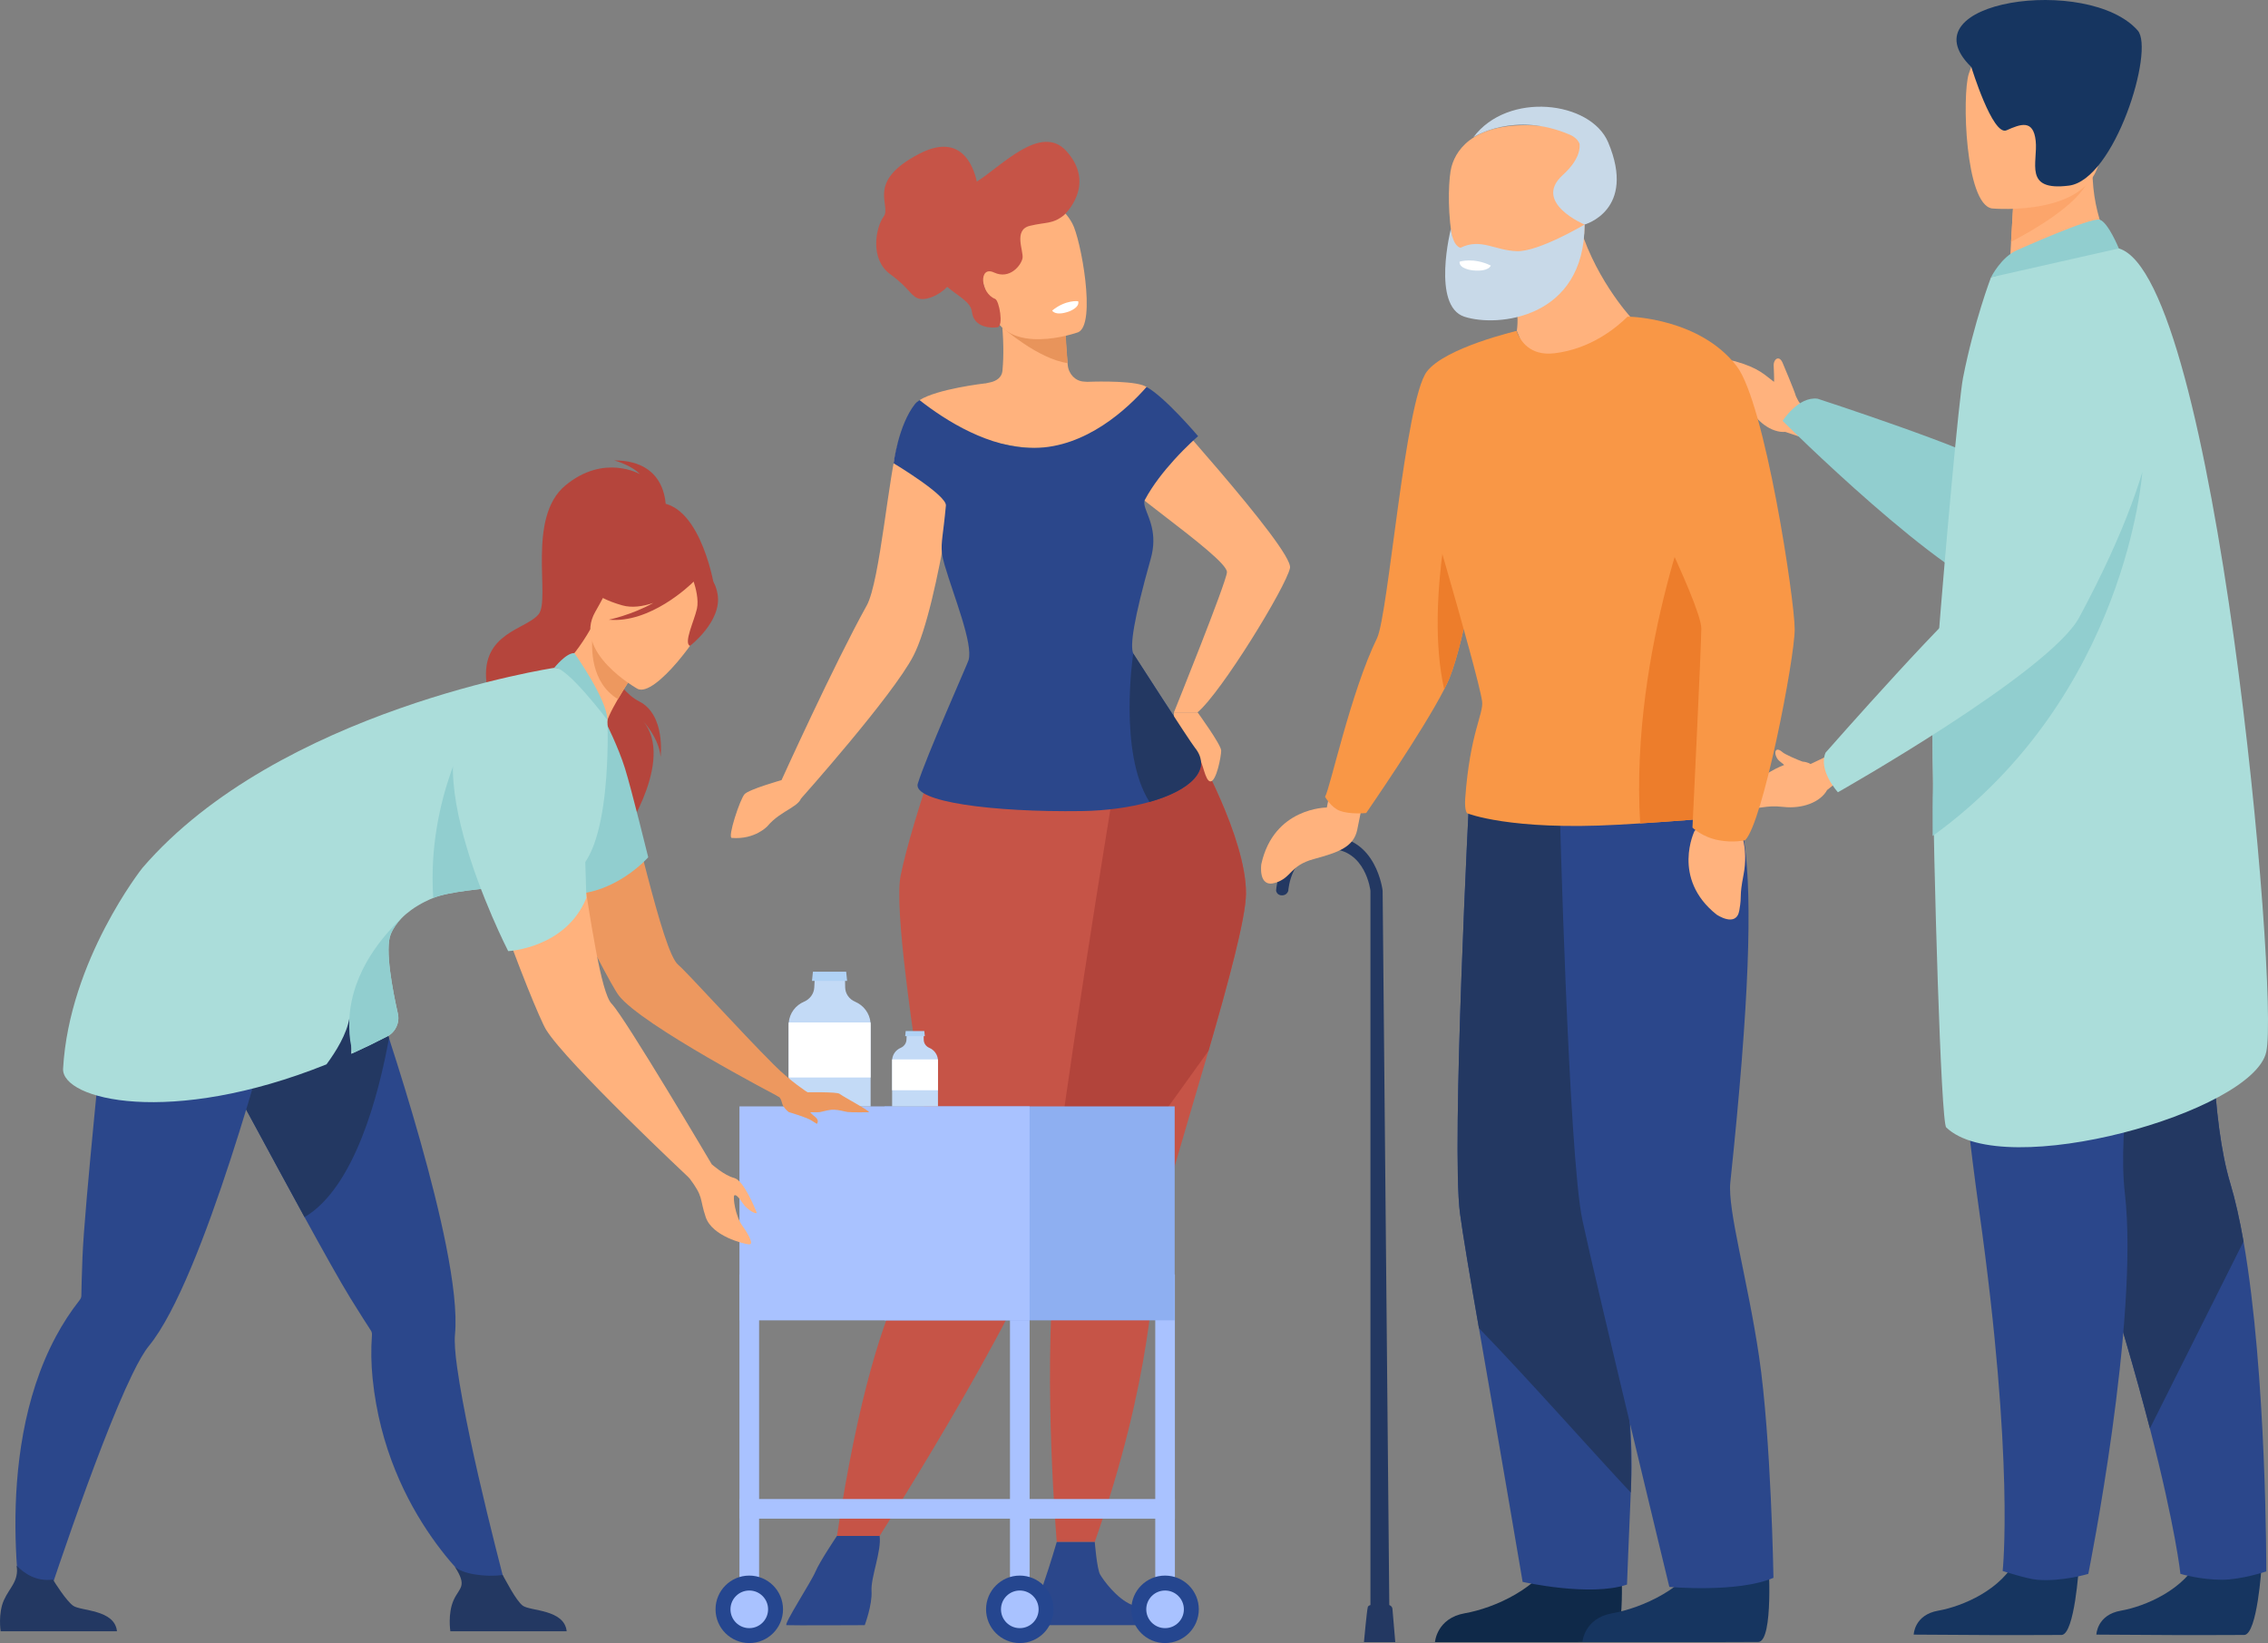 <?xml version="1.0" encoding="UTF-8"?><svg xmlns="http://www.w3.org/2000/svg" viewBox="0 0 1620.91 1174.23"><rect x="0" y="0" width="1620.91" height="1174.23" fill="#808080" stroke="none"/><g id="a"/><g id="b"><g id="c"><g><path d="M619.37,432.88c9.73-17.54,15.76-95.85,22.78-116.82,4.44-13.26,16.32-29.1,15.06-30.09,12.64-8.09,46.84-11.99,46.84-11.99,0,.03,0,.05,0,.08,1.33-.3,2.66-.6,3.94-.88,4.1-.9,7.97-3.49,8.43-8.01,.02-.22,.04-.46,.06-.68,.52-5.55,.64-11.22,.57-16.14,0-.07,0-.14,0-.21-.11-8.03-.68-14-.68-14l.14-.02,44.34-7.74c.6,15.03,1.41,26.22,2.26,34.57,.64,6.39,5.43,11.36,11.33,11.74,.88,.05,1.78,.11,2.67,.18h0s28.58-1.22,39.52,2.41c.86,.28,1.79,.71,2.78,1.25-.66,.75,105.26,116.04,102.53,129.39-2.73,13.35-49.21,89.17-66.06,103.14h-16.87s37.38-92.59,37.87-100.09c.71-10.99-94-72.49-94-83.7,0-4.08-26.41-5.31-43.68-5.17-18.29,.15-52.73-10.22-52.73-10.22,0,0-14.89,122.51-33.7,158.85-14.84,28.65-80.38,102.07-80.38,102.07l-13.82-13.31s37.23-82.15,60.79-124.63Z" style="fill:#ffb27d;"/><path d="M753.57,904.38c-8,85.57,1.69,197.62,1.69,197.62h27.15c41-117.1,42.23-190.56,44.57-218.15,1.27-15.03,19.96-75.11,36.73-132.9,14.02-48.25,26.68-94.91,26.77-112.39,.18-40.06-36.58-104.32-36.58-104.32,0,0-52.82,22.12-85.41,43.98-10.88,7.3-19.21,14.44-22.05,20.48-7.56,16.09-13.16,130.96,6.95,201.13,12.1,42.25,5.9,63.91,5.9,63.91-2.51,12.33-4.38,26.09-5.74,40.63Z" style="fill:#c65447;"/><path d="M753.4,799.84c12.1,42.25,5.9,63.91,5.9,63.91-2.51,12.33-4.38,26.09-5.74,40.63l110.15-153.43c14.02-48.25,26.68-94.91,26.77-112.39,.18-40.06-36.58-104.32-36.58-104.32,0,0-52.82,22.12-85.41,43.98-10.88,7.3-19.21,14.44-22.05,20.48-7.56,16.09-13.16,130.96,6.95,201.13Z" style="fill:#b2443b;"/><path d="M782.41,1102.01s1.54,19.23,3.81,23.19c2.28,3.96,11.84,17.31,22.77,21.76,10.93,4.45,42.2,2.14,44.63,14.48h-110.22s-1.52-18.49,2.73-30.67c4.25-12.17,9.11-28.77,9.11-28.77h27.16Z" style="fill:#2b478b;"/><path d="M598.15,1097.67s-12.32,18.29-15.36,25.55c-3.04,7.25-23.07,37.97-20.65,38.22,2.42,.26,55.87,0,55.87,0,0,0,5.47-14.48,4.86-24.38-.61-9.89,7.29-28.67,5.77-39.39-1.52-10.72-30.49,0-30.49,0Z" style="fill:#2b478b;"/><path d="M598.15,1097.67h30.49s118.88-186.63,122.97-234.08c5.11-59.34,43.3-293.56,43.3-293.56l-121.95-41.23s-10.66,29.76-19.59,59.77c-3.89,13.09-7.45,26.22-9.66,36.95-4.88,23.69,8.86,113.21,18.25,176.85,4.64,31.35,8.21,56.42,7.97,64.25-.71,23.74-40.79,26.82-71.76,231.03Z" style="fill:#c65447;"/><path d="M761.48,239.39c.07,1.2,.13,2.36,.21,3.49-.07-1.13-.14-2.29-.21-3.49Z" style="fill:#2b478b;"/><path d="M761.22,234.45c.06,1.28,.13,2.52,.19,3.74-.07-1.22-.12-2.47-.19-3.74Z" style="fill:#2b478b;"/><path d="M760.86,226.4c.04,.94,.07,1.86,.12,2.77-.04-.91-.07-1.83-.11-2.77h0Z" style="fill:#2b478b;"/><path d="M655.93,560c-3.97,12.97,53.41,20.56,117.09,19.64,17.99-.26,34.72-2.64,48.5-6.52,29.15-8.19,45.19-23.08,32.39-38.87-3.64-4.49-44-67.22-44-67.22-2.38-5.61,.2-24.02,12.52-67.75,5.05-17.88-1.53-29.01-3.88-36.1,0,0,0,0,0-.02-.81-2.47-1.12-4.44-.25-6.06,5.51-10.35,13.47-20.32,20.68-28.28,9.26-10.24,17.3-17.11,17.3-17.11,0,0-23.64-27.97-36.85-35.16-13.61,15.5-43.14,43.26-80.22,43.57-31.99,.26-63.07-19.31-81.99-34.15-1.42,.91-2.57,1.87-3.37,2.88-11.82,15.06-15.19,42.24-15.19,42.24,0,0,38.05,22.8,37.37,30.22-1.89,20.45-3.67,26.44-2.84,33.74v.07c.3,2.56,.92,5.3,1.98,8.89,6.49,22.13,20.54,56.32,17.03,67.83-.91,2.99-30.55,69.51-36.24,88.15Z" style="fill:#2b478b;"/><path d="M816.63,275.3c-.61-.2-1.28-.39-2-.56,.72,.18,1.39,.37,2.01,.57h0Z" style="fill:#ffb27d;"/><path d="M714.39,269.74c-.92,1.03-2.11,1.85-3.41,2.45,1.3-.6,2.48-1.41,3.41-2.45Z" style="fill:#ffb27d;"/><path d="M710.98,272.19c-.47,.22-.96,.41-1.46,.58,.5-.16,.99-.35,1.46-.58Z" style="fill:#ffb27d;"/><path d="M558.58,557.52s-23.3,6.55-26.49,10.08c-3.19,3.53-12.32,30.98-9.11,31.23,16.7,1.32,25.51-8.41,25.51-8.41,10.1-12.07,25.18-13.99,24.43-22.82-.75-8.83-14.34-10.08-14.34-10.08Z" style="fill:#ffb27d;"/><path d="M855.89,509.08s16.87,23.14,16.87,27.35-3.42,21.76-7.52,22.01c-4.1,.25-5.47-14.34-8.65-17.06-3.19-2.72-14.58-7.83-16.17-12.57-1.59-4.74-1.4-19.72-1.4-19.72h16.87Z" style="fill:#ffb27d;"/><path d="M762.97,259.48c-20.95-2.92-46.44-25.34-46.44-25.34,14.88-8.77,27.8-9.61,37.82-6.6,2.39,.72,4.62,1.65,6.68,2.75l1.94,29.19Z" style="fill:#e8945b;"/><g><path d="M770.56,237.44s-51.81,18.77-62.08-16.44c-10.27-35.21-23.87-56.51,8.77-69.98,32.64-13.48,43.02-2.26,49.08,8.59s17.44,72.04,4.23,77.84Z" style="fill:#ffb27d;"/><path d="M751.97,221.94s1.91,4.09,11.69,.79c0,0,8.21-2.76,6.89-7.46,0,0-8.84-1.25-18.58,6.67Z" style="fill:#fff;"/></g><path d="M631.55,154.76c5.8-8.09-13.25-24.79,25.45-44.86,29.35-15.22,38.45,7.84,41.13,19.86,17.45-10.82,45.94-41.98,64.11-21.68,21.75,24.3-1.84,45.7-1.84,45.7-8.25,6.53-12.26,4.72-24.32,7.6-12.06,2.88-4.36,18.03-5.3,23.14-.94,5.11-9.17,15.45-20.33,10.23-11.16-5.22-9.87,14.74,.73,18.84,3.02,1.17,6.16,19.52,1.78,20.29-3.68,.65-16.98,.79-18.33-10.99-.8-6.99-8.98-10.64-17.66-17.87-6,6.2-14.44,9.36-19.1,8.64-6.85-1.07-6.93-7.04-21.61-17.68s-10.53-33.13-4.73-41.23Z" style="fill:#c65447;"/><path d="M821.52,573.13c29.15-8.19,45.19-23.08,32.39-38.88-3.64-4.49-44-67.22-44-67.22,0,0-10.82,70.83,11.62,106.1Z" style="fill:#233862;"/></g><path d="M1284.12,284.35c-.19-.44-.41-.91-.67-1.4-.88-3.44-8.6-21.66-9.45-23.66-2.42-5.68-6.39-2.66-6.39,1.58,0,1.31,.56,10.67,.23,12.02-6.55-4.82-10.59-9.84-27.48-14.62,0,0-12.89-4.24-6.69,8.75,4.14,8.68,9.08,9.77,15.11,21.91,6.04,12.14,17.19,20.49,27.16,19.73l10.71,3.62,10.83-16.01-6.96-4.3c-2.9-1.79-5.07-4.49-6.4-7.62Z" style="fill:#ffb27d;"/><g><path d="M1543.22,255.83s53.33,204.3-108.81,170.34c-43.78-9.17-160.4-125.39-160.4-125.39,0,0,11.22-17.71,25.04-15.83,0,0,112.67,36.64,130.69,49.9,9.98,7.35,21.38-108.4,55.89-106.75,34.51,1.65,57.59,27.73,57.59,27.73Z" style="fill:#91cecf;"/><path d="M1616.29,1119.7s-2.98,48.05-12.28,48.74c-1.24,.09-47.15,.09-47.15,.09l-58.61-.34s.38-14.12,17.52-17.11c17.13-2.99,45.81-15.03,56.19-37.67,10.92-23.82,44.33,6.29,44.33,6.29Z" style="fill:#163560;"/><path d="M1619.67,1123.04s-17.82,5.96-31.73,5.96c-15.52,0-29.62-4.23-29.62-4.23,0,0-3.35-32.44-21.81-103.92-9.68-37.46-23.5-85.63-43.16-145.49-54.37-165.42-70.9-262.2-72.41-271.36-.08-.48-.11-.72-.11-.72l.18-.08,167.14-73.39s-20.66,227.99,5.7,315.5c3.69,12.23,6.85,26.48,9.57,41.93,16.65,95.06,16.26,235.79,16.26,235.79Z" style="fill:#2b478b;"/><path d="M1603.41,887.25l-66.9,133.61c-9.68-37.46-23.5-85.63-43.16-145.49-54.37-165.42-70.9-262.2-72.41-271.36,.02-.27,.03-.53,.06-.8l167.14-73.39s-20.66,227.99,5.7,315.5c3.69,12.23,6.85,26.48,9.57,41.93Z" style="fill:#233862;"/><path d="M1485.74,1119.7s-2.98,48.05-12.28,48.74c-1.24,.09-47.15,.09-47.15,.09l-58.61-.34s.38-14.12,17.52-17.11c17.13-2.99,45.81-15.03,56.19-37.67,10.92-23.82,44.33,6.29,44.33,6.29Z" style="fill:#163560;"/><path d="M1390.98,535.19s-2.17,147.74,23.39,329.14c25.56,181.4,16.9,258.4,16.9,258.4,0,0,17.56,5.69,24.65,6.27,18.06,1.47,36.57-4.23,36.57-4.23,0,0,36.59-181.47,26.1-272.26-10.49-90.79,50.1-311.56,50.1-311.56l-177.71-5.76Z" style="fill:#2b478b;"/><path d="M1512.71,183.63l-29.31,25.74-47.91-2.11c.11-3.86,.99-19.91,1.8-34.45,.05-.86,.1-1.72,.15-2.55,.71-12.38,1.32-23.01,1.32-23.01l40.88-25.39,15.24-9.47c0,.26,.62,13.54,.73,15.47,1.75,34.4,17.1,55.78,17.1,55.78Z" style="fill:#ffb27d;"/><path d="M1381.23,541.58c.67,77.98,5.87,260.41,9.7,264.12,40.62,39.21,219.27-10.75,228.74-53.94,9.46-43.19-36-553.83-105.37-574.22-14.39-4.22-91.36,20.66-91.36,20.66,0,0-12.07,31.58-19.99,71.81-2.93,14.91-12.51,121.26-18.1,192.34-1.47,18.95-2.68,35.38-3.39,46.9-.29,4.76-.35,16.37-.22,32.34Z" style="fill:#abddda;"/><path d="M1492.43,128.91c-7.28,17.57-40.98,36.63-55.13,43.89,.05-.86,.1-1.72,.15-2.55,.71-12.38,1.32-23.01,1.32-23.01l40.88-25.39c9.62-1.49,15.79-.16,12.78,7.07Z" style="fill:#fca56b;"/><path d="M1423.65,148.97s73.98,6.88,77.55-39.26c3.57-46.13,15.53-76.32-31.55-82.66-47.08-6.34-57.63,10.55-62.57,25.66-4.94,15.11-2.58,93.28,16.57,96.26Z" style="fill:#ffb27d;"/><path d="M1408.91,47.95s15.17,49.57,25.15,45.16c9.98-4.42,19.11-8.06,20.82,7.49,1.71,15.55-9.03,36.22,23.73,32.06,32.77-4.16,61.38-97.03,49.19-110.87-35.17-39.93-167.55-21.32-118.9,26.16Z" style="fill:#163560;"/><path d="M1441.81,178.67c.92-.39,52.8-23.66,58.87-21.66,6.07,2,13.63,20.54,13.63,20.54l-91.36,20.65s7.19-14.62,18.86-19.53Z" style="fill:#91cecf;"/><path d="M1381.23,597.45c139.01-100.52,149.82-259.85,149.82-259.85-66.14,37.31-128.94,98.99-149.32,166.78-1.47,18.95,.44,49.21-.27,60.73-.29,4.76-.35,16.37-.22,32.34Z" style="fill:#91cecf;"/><path d="M1293.95,546.02s-1.74-1.39-5.64-1.71c-3.36-1.13-12.73-5.25-14.33-6.71-5.09-4.61-6.86,.3-3.32,5.2,.77,1.06,3.52,2.87,4.48,3.88-7.61,2.88-17.77,8.8-30.96,20.39,0,0-10.56,8.52,3.71,10.37,9.54,1.24,13.13-2.31,26.61-.78,13.47,1.54,26.54-3.29,31.32-12.08l8.86-7.02-7.55-17.79-13.17,6.25Z" style="fill:#ffb27d;"/><path d="M1472.01,201.89s146.41-7.03,14.01,239.3c-21.18,39.4-172.48,125-172.48,125,0,0-14.22-15.4-8.85-28.27,0,0,98.53-112.13,111.73-116.69,11.71-4.05,9.29-140.57,19.77-173.5,10.48-32.93,35.82-45.84,35.82-45.84Z" style="fill:#abddda;"/></g><g><g><path d="M993.16,1173.55l-5.01-537s-4.33-38.68-38.07-38.68c-36,0-38.07,38.68-38.07,38.68,0,0,.52,3.34,4.21,3.34s4.51-3.34,4.51-3.34c0,0,1.59-29.82,29.35-29.82,26.01,0,29.35,29.82,29.35,29.82v537h13.73Z" style="fill:#233862;"/><path d="M974.8,1173.55h22.39l-2-23.42s.19-3.25-4.33-3.44c-4.2-.17-12.51-.77-13.29,1.77-.69,2.23-2.77,25.08-2.77,25.08Z" style="fill:#233862;"/></g><path d="M949.8,569.42l-1.53,7.68s-37.97-.14-46.84,40.54c0,0-2.41,16.93,9.8,13.32,12.21-3.62,10.31-12.25,27.59-16.99,17.28-4.73,28.55-8.36,31.17-20.94l2.83-14-23.01-9.61Z" style="fill:#ffb27d;"/><path d="M1084.05,236.47s-10.04,39.51-18.71,75.64c-3.49,14.55-6.75,28.55-9.05,39.19-2.35,10.94-3.68,18.34-3.17,19.16,7.53,12.23-6.23,86.77-17.11,113.84-.96,2.4-2.28,5.21-3.87,8.34-15.22,29.84-55.74,88.39-55.74,88.39,0,0-11.43,1.2-18.91-1.62-6.24-2.36-10.5-9.99-10.5-9.99,3.62-5.83,18.29-74.73,37.15-113.35,8.07-16.52,19.96-169.84,35.59-190.48,13.04-17.22,64.31-29.11,64.31-29.11Z" style="fill:#f99746;"/><path d="M1053.13,370.46c7.53,12.23-6.23,86.77-17.11,113.84-.96,2.4-2.28,5.21-3.87,8.34-14.54-64.34,9.56-155.48,9.56-155.48,6.02,2.38,10.91,32.48,11.42,33.3Z" style="fill:#ed7d2b;"/><path d="M1158.51,1114.4s3.87,58.23-7.13,59.04c-1.46,.11-55.77,.11-55.77,.11h-70.05s1.18-17.11,21.44-20.64c20.26-3.53,54.18-17.77,66.46-44.56,12.91-28.18,45.05,6.04,45.05,6.04Z" style="fill:#0f2949;"/><path d="M1263.87,1114.4s3.87,58.23-7.13,59.04c-1.46,.11-55.77,.11-55.77,.11h-70.05s1.18-17.11,21.44-20.64c20.26-3.53,54.18-17.77,66.46-44.56,12.92-28.18,45.05,6.04,45.05,6.04Z" style="fill:#163560;"/><path d="M1161.83,974.05c1.73,24.62,5.24,56.28,3.99,84.82-1.75,39.91-3.02,73.56-3.02,73.56-26.31,8.95-74.59-1.91-74.59-1.91,0,0-17.12-100.85-31.23-181.35-6.33-36.07-11.58-67.28-13.54-82.01-6.35-47.63,6.76-300.87,6.76-300.87,0,0,71.19-45.63,100.61-22.1,29.41,23.52,47.51,46.51,.12,304.19-3.6,19.55,7.04,70.52,10.9,125.67Z" style="fill:#2b478b;"/><path d="M1161.83,974.05c1.73,24.62,4.9,64.03,3.65,92.57-24.75-26.19-73.53-81.46-108.49-117.45-6.33-36.07-11.58-67.28-13.54-82.01-6.35-47.63,6.76-300.87,6.76-300.87,0,0,71.19-45.63,100.61-22.1,29.41,23.52,47.51,46.51,.12,304.19-3.6,19.55,7.04,70.52,10.9,125.67Z" style="fill:#233862;"/><path d="M1114.54,571.44s6.39,253.5,16.38,300.5c9.99,47,62.13,262.16,62.13,262.16,0,0,48.88,4.45,74.42-6.49,0,0-1.63-99.65-10.29-158.19-8.1-54.69-22.62-104.7-20.53-124.46,27.45-260.56,7.63-282.09-23.5-303.28-31.13-21.2-98.61,29.77-98.61,29.77Z" style="fill:#2b478b;"/><path d="M1211.16,593.64s-16.93,33.98,15.62,59.95c0,0,14.11,9.65,16.28-2.89,2.16-12.55-.33-8.17,3.07-25.77,3.41-17.59-.95-35.79-11.07-43.71l-23.9,12.42Z" style="fill:#ffb27d;"/><path d="M1068.41,179.03s19.55,29.71,15.65,57.44l28.92,69.69,52.18-79.78s-27.57-30.01-37.86-70.91l-58.9,23.56Z" style="fill:#ffb27d;"/><path d="M1059.84,204.38s71.18,3.08,72.47-39.65c1.29-42.73,20.53-71.16-32.71-74.91-43.78-3.09-58.33,15.17-62.24,29.33-3.9,14.16-3.91,82.94,22.47,85.23Z" style="fill:#ffb27d;"/><path d="M1234.09,583.66c-15.29,1.42-36.35,3.19-61.89,4.79-5.1,.32-10.38,.64-15.83,.94-77.13,4.32-107.79-8.17-107.79-8.17,0,0-2.04-1.65-1.4-10.71,3.35-46.64,13.26-60.42,12.06-69.28-2.68-19.92-51.02-182.49-51.02-182.49,0,0-.93-51.35,56.18-75.46,5.89-2.49,12.38-4.68,19.55-6.5,2.5,6.65,9.36,17.75,26.9,15.7,25.93-3.02,44.39-18.3,52.3-26.15,1.43,0,2,.05,2,.05,1.94,5.46,3.44,11.16,4.78,16.94,4.68,20.19,7.42,41.42,19.81,57.3,12.22,15.67,22.69,31.13,31.62,46.25,7.43,12.58,13.8,24.93,19.25,36.97,50.56,111.75,11.45,198.13-6.55,199.82Z" style="fill:#f99746;"/><path d="M1234.09,583.66c-15.29,1.42-36.35,3.19-61.89,4.79-7.45-125.54,43.7-246.12,43.7-246.12,1.93,1.35,3.75,2.87,5.48,4.54,8.91,8.66,15.12,21.5,19.25,36.97,15.24,56.92,2.48,149.41-6.55,199.82Z" style="fill:#ed7d2b;"/><path d="M1036.89,163.62s-13.86,54.97,9.66,62.71c23.51,7.74,85.94,1.54,85.92-65.86,0,0-32.76,19.54-48.41,19.04-15.65-.49-25.75-9.52-40.21-2.47,0,0-5.29-.35-6.95-13.43Z" style="fill:#c8d9e8;"/><path d="M1165.16,226.37s49.75,1.12,76.04,35.32c20.14,26.21,41.44,166.84,41.44,188.01s-22.68,138.03-35.38,150.73c0,0-8.22,2.12-19.18,0-11.64-2.25-18.5-8.98-18.5-8.98,0,0,6.32-130.1,6.32-142.31,0-17.67-55.24-125.82-55.24-125.82,0,0-28.65-51.47,4.5-96.96Z" style="fill:#f99746;"/><path d="M1128.96,103.11c-1.2-4.36-6.57-6.65-6.57-6.65-40.09-17.46-69.38,1.64-69.38,1.64,24.57-32.98,83.87-26.06,96.36,3.69,20.39,48.57-16.91,58.69-16.91,58.69,0,0-37.25-15.65-15.68-35.28,7.15-6.5,10.6-12.28,11.75-17.31h0c.38-1.68,.51-3.27,.43-4.78Z" style="fill:#c8d9e8;"/><path d="M1065.45,189.76s-1.31,4.67-13.01,3.45c0,0-9.83-1.02-9.31-6.19,0,0,9.71-3.29,22.32,2.75Z" style="fill:#fff;"/></g><g><g><rect x="528.48" y="910.76" width="14.03" height="225.64" style="fill:#a9c2ff;"/><rect x="677.07" y="922.71" width="14.03" height="311.19" transform="translate(1762.38 394.22) rotate(90)" style="fill:#a9c2ff;"/><rect x="825.65" y="910.76" width="14.03" height="225.64" style="fill:#a9c2ff;"/><rect x="721.82" y="910.76" width="14.03" height="225.64" style="fill:#a9c2ff;"/><g><path d="M511.39,1150.12c0-13.32,10.8-24.11,24.11-24.11s24.11,10.8,24.11,24.11-10.8,24.11-24.11,24.11-24.11-10.79-24.11-24.11Z" style="fill:#25468f;"/><path d="M522.06,1150.12c0-7.43,6.02-13.44,13.44-13.44s13.44,6.02,13.44,13.44-6.02,13.45-13.44,13.45-13.44-6.02-13.44-13.45Z" style="fill:#a9c2ff;"/></g><g><path d="M704.72,1150.12c0-13.32,10.8-24.11,24.11-24.11s24.11,10.8,24.11,24.11-10.8,24.11-24.11,24.11-24.11-10.79-24.11-24.11Z" style="fill:#25468f;"/><path d="M715.39,1150.12c0-7.43,6.02-13.44,13.44-13.44s13.45,6.02,13.45,13.44-6.02,13.45-13.45,13.45-13.44-6.02-13.44-13.45Z" style="fill:#a9c2ff;"/></g><g><path d="M808.55,1150.12c0-13.32,10.8-24.11,24.11-24.11s24.11,10.8,24.11,24.11-10.8,24.11-24.11,24.11-24.11-10.79-24.11-24.11Z" style="fill:#25468f;"/><path d="M819.22,1150.12c0-7.43,6.02-13.44,13.44-13.44s13.44,6.02,13.44,13.44-6.02,13.45-13.44,13.45-13.44-6.02-13.44-13.45Z" style="fill:#a9c2ff;"/></g><rect x="632.17" y="790.69" width="207.36" height="152.91" style="fill:#8eaff1;"/><rect x="528.48" y="790.69" width="207.36" height="152.91" style="fill:#a9c2ff;"/></g><g><path d="M622.22,732.57v58.11h-58.59v-58.3c0-.57,.02-1.12,.09-1.67,.61-6.67,4.9-12.28,10.82-14.79,4.22-1.78,7.18-5.64,7.41-10.22l.43-8.39h21.51l.14,8.37c.09,4.56,2.97,8.48,7.18,10.25,5.94,2.51,10.25,8.11,10.93,14.77,.06,.61,.1,1.23,.1,1.86Z" style="fill:#c3daf6;"/><polygon points="605.42 701.01 580.32 701.01 580.99 694.45 604.75 694.45 605.42 701.01" style="fill:#b0d2f5;"/><path d="M622.22,732.57v37.48h-58.59v-37.66c0-.57,.02-1.12,.09-1.67h58.41c.06,.61,.1,1.23,.1,1.86Z" style="fill:#fff;"/></g><g><path d="M670.36,758.18v32.51h-32.78v-32.61c0-.32,.01-.63,.05-.94,.34-3.73,2.74-6.87,6.05-8.27,2.36-1,4.02-3.16,4.15-5.71l.24-4.7h12.03l.08,4.68c.05,2.55,1.66,4.74,4.02,5.73,3.32,1.4,5.73,4.54,6.11,8.26,.03,.34,.06,.69,.06,1.04Z" style="fill:#c3daf6;"/><polygon points="660.96 740.52 646.92 740.52 647.29 736.86 660.59 736.86 660.96 740.52" style="fill:#b0d2f5;"/><path d="M670.36,758.18v20.96h-32.78v-21.07c0-.32,.01-.63,.05-.94h32.67c.03,.34,.06,.69,.06,1.04Z" style="fill:#fff;"/></g></g><path d="M436.03,526.34c-9.04-29.02-48.34-34.46-64.16-8.5-2.84,4.67-4.64,10.03-4.8,16.18-.87,34.03,66.24,165.75,75.15,177.4,16.22,21.21,114.11,72.22,114.11,72.22l20.8-3.03s-11.76-7.39-23.94-19.55c-25.15-25.11-61.82-65.93-68.53-71.59-11.53-9.7-31.47-108.02-48.63-163.13Z" style="fill:#ed985f;"/><path d="M464.45,359.86c.54-2.18-47.49,21.71-49.92,24.41-22.52,24.99-16.1,57.59-3.21,57.9,8.27,.2,6.66,13.94,6.66,13.94l92.09-38.96s-11.09-64.66-45.62-57.3Z" style="fill:#b5453c;"/><path d="M475.78,364.9s3.29-35.87-36.79-35.87c0,0,12.15,3.29,18.43,9.88,0,0-25.56-15.01-53.39,8.05-27.82,23.06-10.53,80.9-18.99,91.88-8.46,10.98-41.41,13.18-37.38,48.69,4.03,35.51,104.56,79.98,98.1,109.36,0,0,39.4-57.91,11.23-84.35,0,0,13.73,12.93,15.13,28.31,0,0,3.73-30.02-15.37-39.62-16.9-8.5-30.75-39.57-29.29-45.12,1.46-5.55,48.32-91.21,48.32-91.21Z" style="fill:#b5453c;"/><path d="M363.2,1140.59l-19.93-2.93s-67-53.25-76.98-152.6c-1.02-10.11-1.23-20.38-.48-30.72,.09-1.19-.04-2.39-.7-3.39,0,0,0-.01-.02-.03-2.14-3.29-7.48-11.52-14.71-23.24-7.12-11.54-19.31-33.36-32.73-57.84-24.16-44.09-52.29-96.82-61.94-113.61-30.74-53.53-15.92-89.52-15.92-89.52,0,0,85.76-8.48,109.26-29.04l8.46,13.05s18.58,82.26,17.7,82.64c.91,2.8,1.84,5.64,2.79,8.54,14.66,45.26,31.53,101.83,40.73,147.9,5.17,25.92,7.91,48.51,6.44,63.9-.5,5.28,.11,13.39,1.52,23.41,8.3,59.04,36.5,163.47,36.5,163.47Z" style="fill:#2b478b;"/><path d="M405,1165.8h-83.14s-1.99-12.67,2.35-22.28c4.16-9.22,10.09-9.52,.76-23.98,5.28,5.44,22.27,7.69,34.29,6.07,1.47,2.39,9.49,18.41,14.41,21.94,5.43,3.9,29.66,2.51,31.33,18.25Z" style="fill:#233862;"/><path d="M278.02,741.91c-7.26,40.05-24.42,106.71-60.36,127.93-24.16-44.09-52.29-96.82-61.94-113.61-30.74-53.53-15.92-89.52-15.92-89.52,0,0,85.76-8.48,109.26-29.04l8.46,13.05s18.58,82.26,17.7,82.64c.91,2.8,1.84,5.64,2.79,8.54Z" style="fill:#233862;"/><path d="M219.71,672.9l.28-15.55c-30.98,3.91-106.82-37.02-106.82-37.02,0,0-32.41,21.56-36.85,83.12-2.17,30.05-15.87,157.13-17.38,195.08-.55,13.75-.74,23.57-.8,27.49,0,.02,0,.03,0,.04-.02,1.2-.58,2.25-1.32,3.2-6.41,8.15-11.97,16.78-16.79,25.73-47.27,87.96-22.55,207.47-22.55,207.47l10.98-2.79s39.97-123.9,66.1-177.49c4.43-9.09,8.46-16.16,11.83-20.25,9.82-11.93,20.18-32.19,30.39-56.58,19.3-46.1,38.04-106.93,51.4-154.03,.94,.17,31.53-78.42,31.53-78.42Z" style="fill:#2b478b;"/><path d="M401.01,569.12c-50.65-11.62-18.29-82.79-15.35-81.54,7.02-1.43,22.43-13.75,36.22-37.82l1.86,1.62,31.11,27.27s-7.19,10.61-13.24,21c-4.73,8.13-8.74,16.15-8.11,18.9,2.5,1.97-18.98,53.68-32.48,50.57Z" style="fill:#ffb27d;"/><path d="M432.98,516.25s8.9,17.57,13.66,32.79c4.75,15.22,16.64,63.63,16.64,63.63,0,0-24.52,27.98-58.62,26.34,0,0-18.34-28.71-11.88-54.63,6.46-25.92,40.2-68.15,40.2-68.15Z" style="fill:#91cecf;"/><path d="M454.84,478.65s-7.19,10.59-13.24,21c-19.34-11.92-19.36-35.87-17.87-48.27l31.11,27.27Z" style="fill:#ed985f;"/><path d="M455.7,492.31s-46.96-26.13-30.24-55.12c16.72-28.99,21.92-51.89,52.61-36.43,30.69,15.46,30.08,29.85,26.85,40.89-3.23,11.04-36.58,56.72-49.23,50.67Z" style="fill:#ffb27d;"/><path d="M512.86,424.73c-2.15-12.87-8.69-14.1-13.25-13.24-17.34-28.68-45.68-17.49-45.68-17.49-15.13,18.99-37.01,22.23-37.01,22.23,0,0,5.45,10.14,27.9,16.42,6.86,1.92,14.64,.76,22.15-1.77-15.58,8.68-31.87,12.01-31.87,12.01,29.59,2.71,57.74-24.34,60.66-27.24,1.37,4.19,3.76,12.97,2.33,19.38-1.95,8.72-9.69,24.51-4.96,26.55,0,0,22.96-17.56,19.73-36.86Z" style="fill:#b5453c;"/><path d="M83.6,1165.8H.46s-1.99-12.67,2.35-22.28c4.16-9.22,10.68-13.42,9.12-24.58,5.28,5.44,13.89,11.53,25.91,9.91,1.47,2.39,9.51,15.17,14.43,18.7,5.43,3.9,29.66,2.51,31.33,18.25Z" style="fill:#233862;"/><path d="M406.97,625.54c-10.7,3.73-25.71,5.78-41.07,7.45-21.86,2.39-44.44,4.01-56.26,8.74-2.31,.92-9.03,3.73-15.77,8.61h0s-.17,.12-.46,.36c-2.23,1.63-4.47,3.51-6.52,5.63-3.14,3.23-5.87,7-7.63,11.32-4.34,10.71,1.41,40.41,5.08,56.65,1.48,6.53-1.6,13.28-7.55,16.37-8.31,4.3-16.48,8.27-24.51,11.9-.43,.19-.84,.37-1.26,.57,.08-1.65,.1-3.29,.1-4.89,.01-11.2-1.41-20.52-1.41-20.52-1.97,11.31-9.42,23.52-16.36,32.91-111.57,44.77-189.53,25.31-188.25,3.01,4.4-77.44,56.62-143.3,56.62-143.3,97.39-113.25,294.39-143.07,294.39-143.07,0,0,9.43-1.14,20.82,12.54,16.38,19.71,17.19,24.84,17.19,24.84,0,0,4.32,99.91-27.15,110.89Z" style="fill:#abddda;"/><path d="M365.89,632.98c-21.86,2.39-44.43,4.02-56.26,8.73-4.83-72.2,29.24-126.51,29.24-126.51,0,0,22.23,90.45,27.02,117.78Z" style="fill:#91cecf;"/><path d="M388.85,501.24s-54.79,5.41-59.18,41.02c-4.39,35.6,52.53,180.61,60.68,193.74,14.84,23.9,102.23,105.84,102.23,105.84l16.11-9.76s-61.99-104.94-71.58-114.76c-15.07-15.42-29.7-203.75-48.25-216.08Z" style="fill:#ffb27d;"/><path d="M416.93,569.25s5.63-91.79-64.63-69.6c-70.26,22.2,10.9,180.08,10.9,180.08,0,0,41.24-2.04,55.86-38.02l-2.13-72.47Z" style="fill:#abddda;"/><path d="M284.35,724.28c1.48,6.53-1.6,13.28-7.55,16.37-8.31,4.3-16.48,8.27-24.51,11.9-.43-1.37-.81-2.8-1.16-4.32-1.27-5.65-1.85-12.42-1.41-20.52,1.86-34.28,25.21-60.23,37.17-71.38-3.14,3.23-5.87,7-7.63,11.32-4.34,10.71,1.41,40.41,5.08,56.65Z" style="fill:#91cecf;"/><path d="M396.11,477.26s8.58-10.84,14.37-10.49c0,0,23.44,32.82,23.63,47.88,0,0-29.24-38.91-38.01-37.39Z" style="fill:#91cecf;"/><path d="M621.04,794.87s-12.47,.22-15.16-.16c-2.64-.38-6.17-1.53-9.72-1.65-3.49-.13-6.7,1-9.98,1.68-.49,.1-.99,.14-1.48,.14h-20.68s-2.07-.99-4.34-4.64c-.98-1.58-1.11-5.34-3.34-6.59-12.52-6.99,20.8-3.03,20.8-3.03,0,0,20.92-.38,22.85,1.06,3.44,2.59,21.83,12.21,21.05,13.2Z" style="fill:#ed985f;"/><path d="M564.02,794.87s12.69,3.66,16.14,6.02l3.64,2.3s2.11-2.35-1.21-4.97c-1.75-1.38-6.59-5.41-6.74-10.04-.16-4.62-14.49-.58-11.83,6.69Z" style="fill:#ed985f;"/><path d="M508.69,832.07s9.07,8.06,15.97,9.76c6.9,1.7,14.74,21.46,15.99,24.28,1.25,2.82-6.59-1.25-9.72-6.06-3.14-4.81-5.28-6.69-6.19-5.65-.91,1.05,.55,14.22,5.77,21.53s8.36,13.8,4.6,13.38c-3.76-.42-26.13-5.85-30.73-19.44-4.6-13.59-1.23-14.07-11.8-28.04-10.57-13.98,16.11-9.76,16.11-9.76Z" style="fill:#ffb27d;"/></g></g></svg>